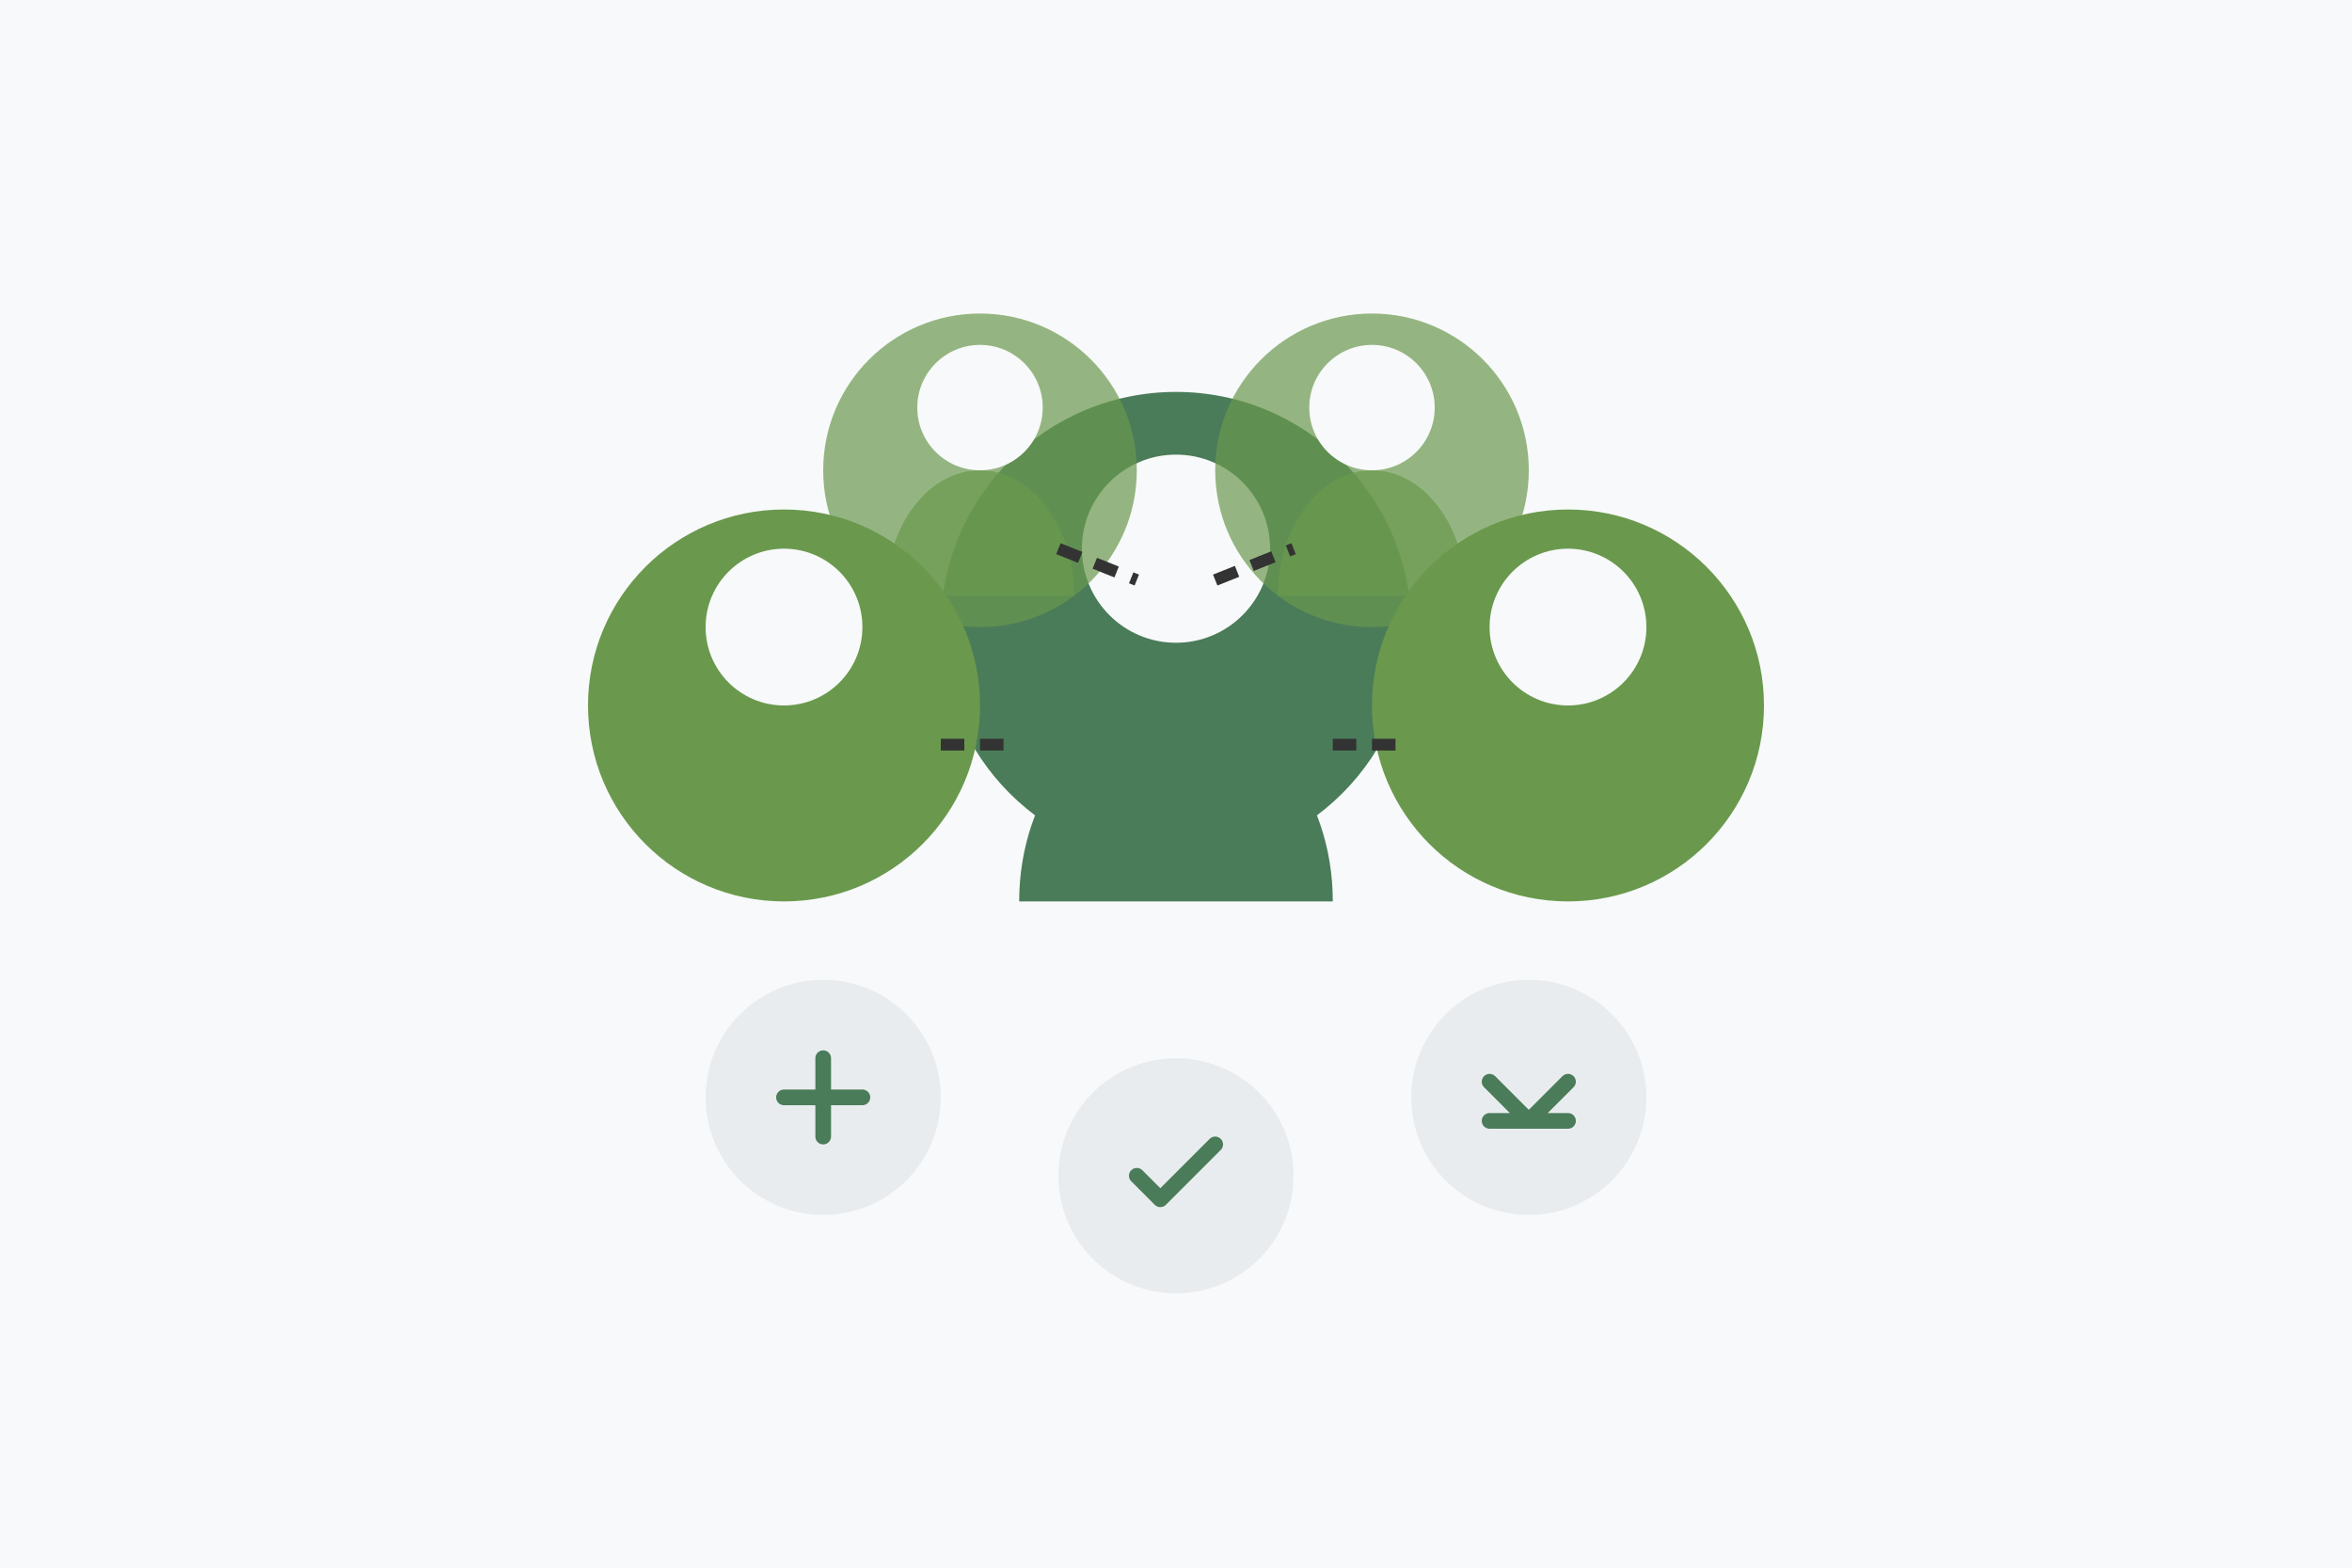 <svg width="300" height="200" viewBox="0 0 300 200" fill="none" xmlns="http://www.w3.org/2000/svg">
  <rect width="300" height="200" fill="#f8f9fa" />
  
  <!-- Team members group -->
  <g transform="translate(75, 20)">
    <!-- Team member 1 (center) -->
    <circle cx="75" cy="60" r="30" fill="#4a7c59" />
    <circle cx="75" cy="50" r="12" fill="#f8f9fa" />
    <path d="M55 95C55 81.193 63.954 70 75 70C86.046 70 95 81.193 95 95" fill="#4a7c59" />
    
    <!-- Team member 2 (left) -->
    <circle cx="25" cy="70" r="25" fill="#6a994e" />
    <circle cx="25" cy="60" r="10" fill="#f8f9fa" />
    <path d="M10 90C10 78.954 16.716 70 25 70C33.284 70 40 78.954 40 90" fill="#6a994e" />
    
    <!-- Team member 3 (right) -->
    <circle cx="125" cy="70" r="25" fill="#6a994e" />
    <circle cx="125" cy="60" r="10" fill="#f8f9fa" />
    <path d="M110 90C110 78.954 116.716 70 125 70C133.284 70 140 78.954 140 90" fill="#6a994e" />
    
    <!-- Team member 4 (back left) -->
    <circle cx="50" cy="40" r="20" fill="#6a994e" opacity="0.7" />
    <circle cx="50" cy="32" r="8" fill="#f8f9fa" />
    <path d="M38 56C38 47.163 43.373 40 50 40C56.627 40 62 47.163 62 56" fill="#6a994e" opacity="0.7" />
    
    <!-- Team member 5 (back right) -->
    <circle cx="100" cy="40" r="20" fill="#6a994e" opacity="0.7" />
    <circle cx="100" cy="32" r="8" fill="#f8f9fa" />
    <path d="M88 56C88 47.163 93.373 40 100 40C106.627 40 112 47.163 112 56" fill="#6a994e" opacity="0.7" />
    
    <!-- Connecting lines (collaboration) -->
    <line x1="45" y1="75" x2="55" y2="75" stroke="#333" stroke-width="1.5" stroke-dasharray="3 2" />
    <line x1="95" y1="75" x2="105" y2="75" stroke="#333" stroke-width="1.5" stroke-dasharray="3 2" />
    <line x1="60" y1="50" x2="70" y2="54" stroke="#333" stroke-width="1.5" stroke-dasharray="3 2" />
    <line x1="80" y1="54" x2="90" y2="50" stroke="#333" stroke-width="1.5" stroke-dasharray="3 2" />
    
    <!-- Process improvement icons -->
    <circle cx="75" cy="130" r="15" fill="#e9ecef" />
    <path d="M70 130L73 133L80 126" stroke="#4a7c59" stroke-width="2" stroke-linecap="round" stroke-linejoin="round" />
    
    <circle cx="30" cy="120" r="15" fill="#e9ecef" />
    <path d="M25 120H35M30 115V125" stroke="#4a7c59" stroke-width="2" stroke-linecap="round" />
    
    <circle cx="120" cy="120" r="15" fill="#e9ecef" />
    <path d="M115 118L120 123L125 118M115 123H125" stroke="#4a7c59" stroke-width="2" stroke-linecap="round" stroke-linejoin="round" />
  </g>
</svg>

